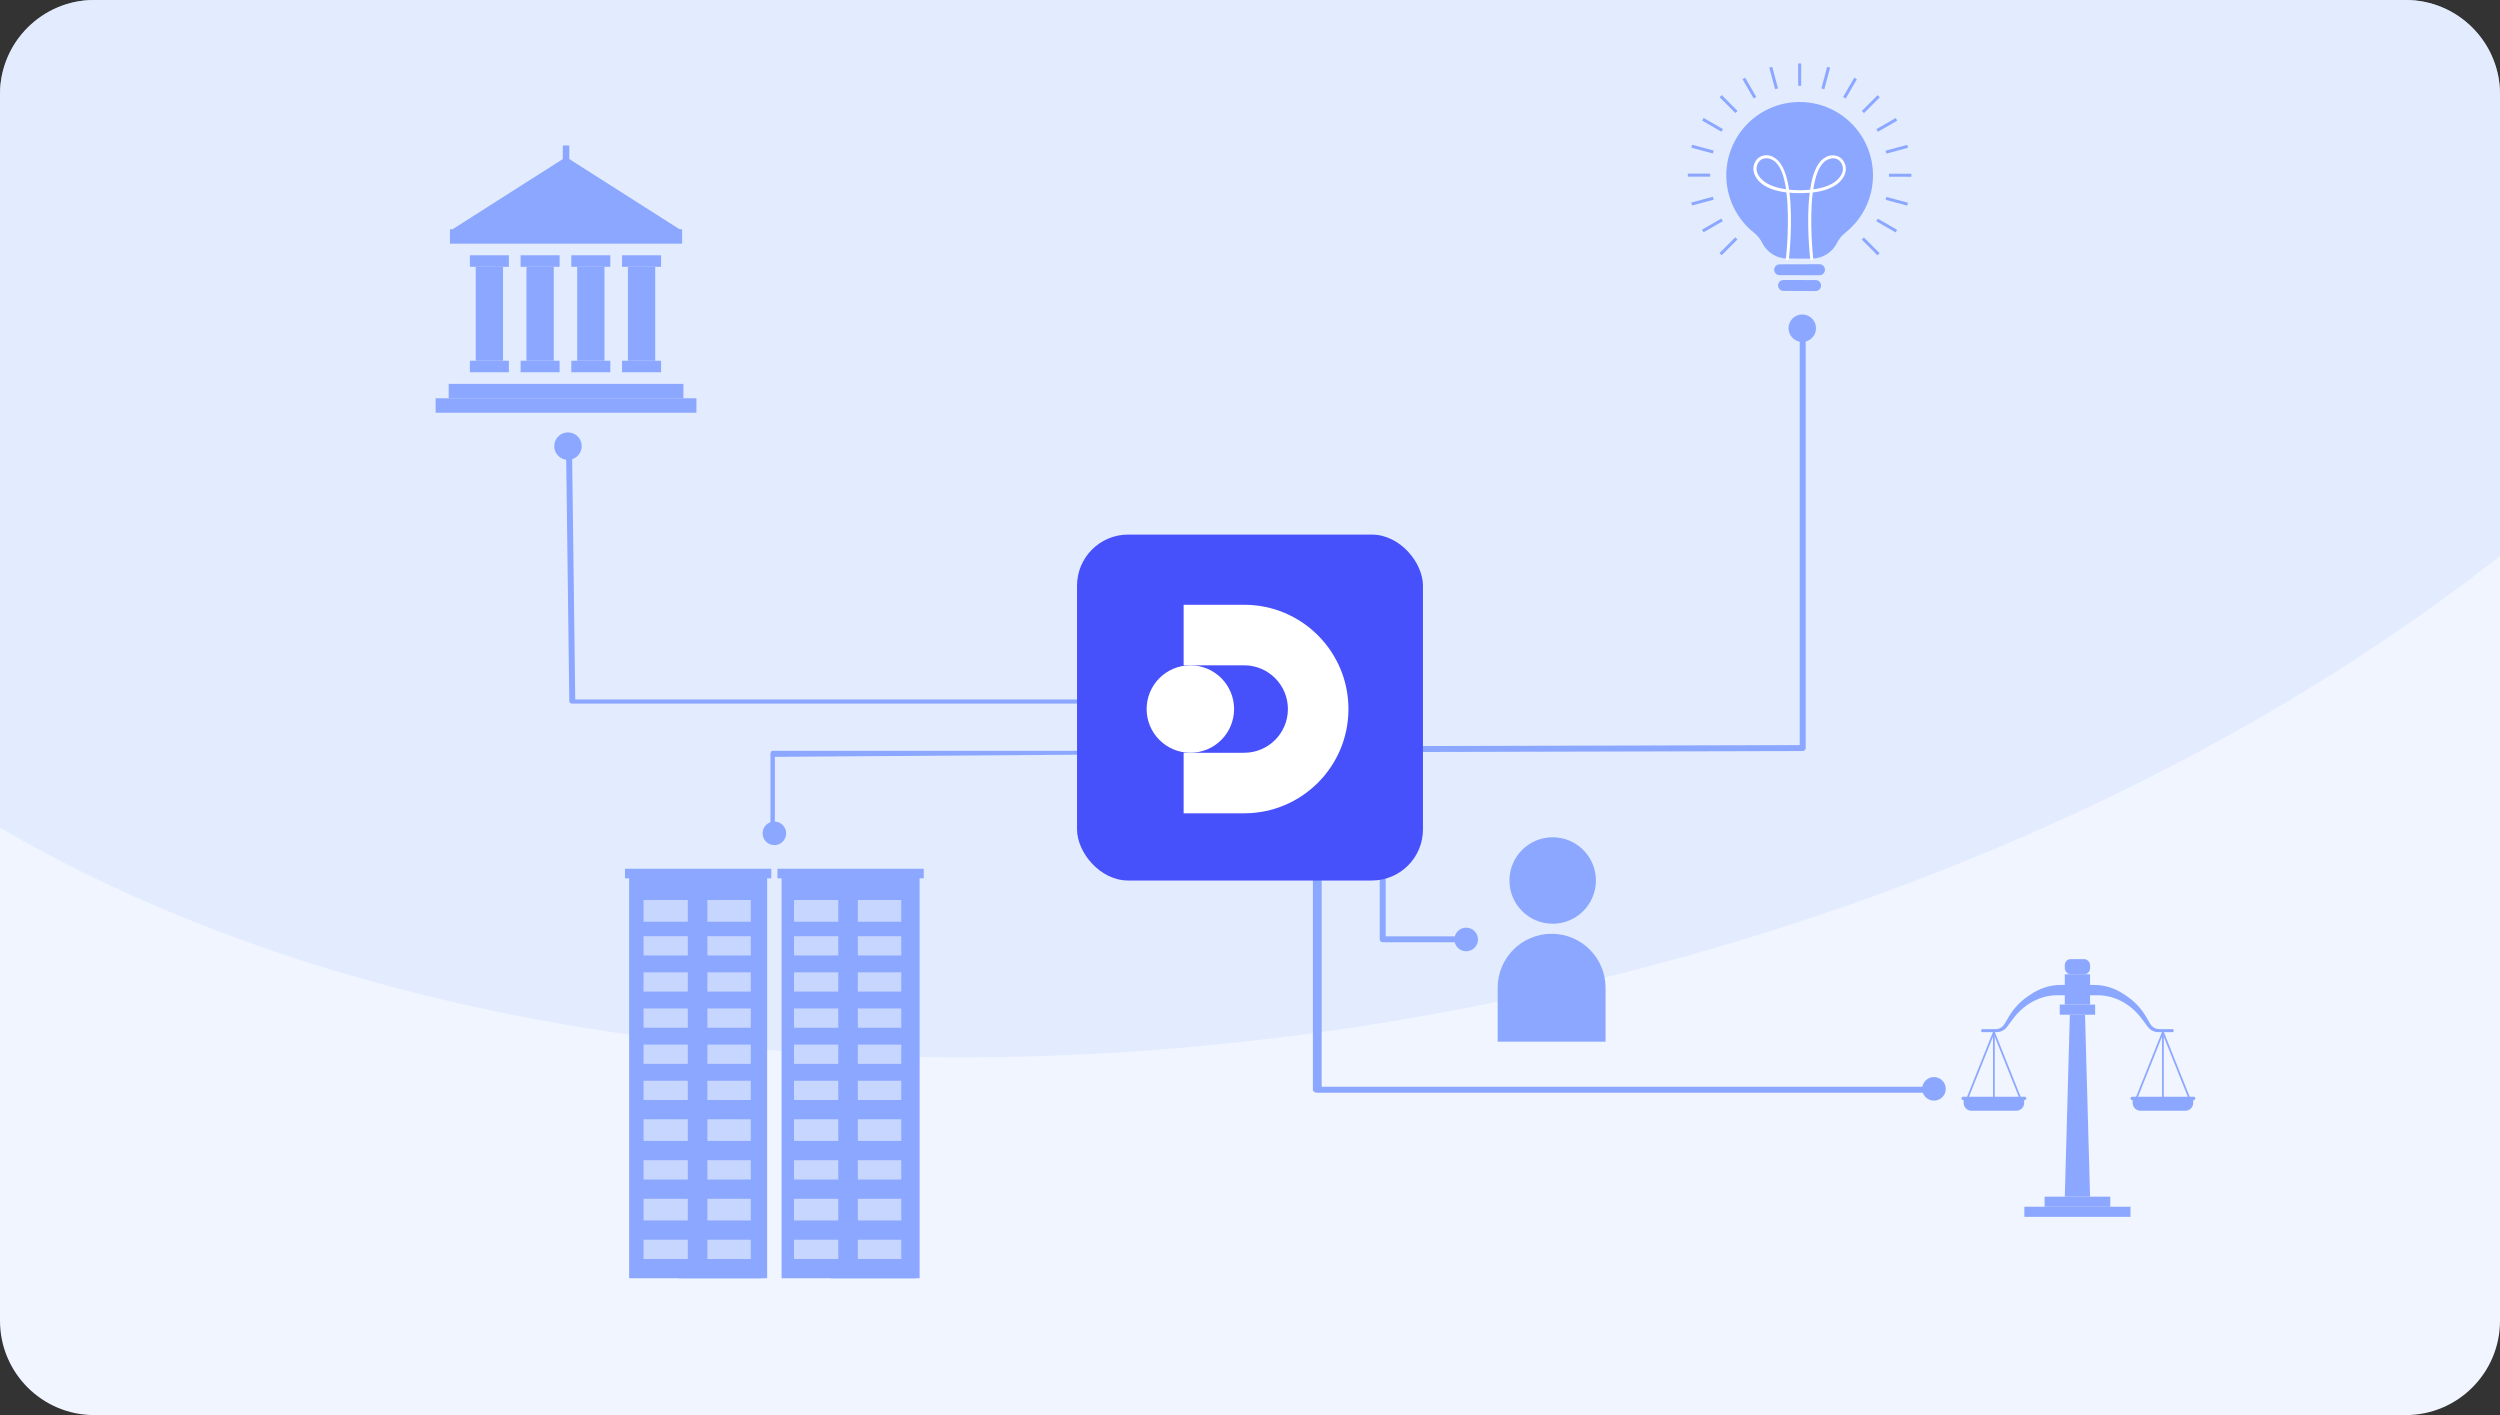 <svg width="636" height="360" viewBox="0 0 636 360" fill="none" xmlns="http://www.w3.org/2000/svg">
<rect x="0" y="0" width="636" height="360" fill="#333333" stroke="none"/>
<g clip-path="url(#clip0_6509_49105)">
<path d="M0 24C0 10.745 10.745 0 24 0H612C625.255 0 636 10.745 636 24V336C636 349.255 625.255 360 612 360H24C10.745 360 0 349.255 0 336V24Z" fill="#F0F5FF"/>
<path opacity="0.6" d="M376.661 255.714C616.834 207.971 786.957 45.638 756.642 -106.867C726.326 -259.371 507.052 -344.298 266.878 -296.555C26.705 -248.812 -143.419 -86.48 -113.103 66.025C-82.787 218.53 136.487 303.456 376.661 255.714Z" fill="#DBE6FF"/>
<path fill-rule="evenodd" clip-rule="evenodd" d="M491.998 278L335.115 278C334.498 278 333.998 277.658 333.998 277.236L333.998 202L336.232 202L336.232 276.473L491.998 276.473L491.998 278Z" fill="#8CA7FF"/>
<path fill-rule="evenodd" clip-rule="evenodd" d="M372.619 239.719L351.756 239.719C351.336 239.719 350.996 239.379 350.996 238.96L350.996 202.062L352.515 202.062L352.515 238.201L372.619 238.201L372.619 239.719Z" fill="#8CA7FF"/>
<path fill-rule="evenodd" clip-rule="evenodd" d="M196.002 212.999L196.002 191.772C196.002 191.345 196.255 190.999 196.566 190.999L274.502 190.999L274.502 191.999L197.131 192.544L197.131 212.999L196.002 212.999Z" fill="#8CA7FF"/>
<path fill-rule="evenodd" clip-rule="evenodd" d="M459.365 83.969L459.365 190.311C459.365 190.73 459.026 191.069 458.608 191.07L355.906 191.326L355.902 189.808L457.847 189.554L457.847 83.969L459.365 83.969Z" fill="#8CA7FF"/>
<path fill-rule="evenodd" clip-rule="evenodd" d="M291.994 178.999L145.589 178.999C145.172 178.999 144.833 178.765 144.83 178.475L143.994 113.008L145.512 112.999L146.341 177.942L291.994 177.942L291.994 178.999Z" fill="#8CA7FF"/>
<path d="M455 83.497C455 85.429 456.566 86.994 458.497 86.994C460.428 86.994 461.994 85.429 461.994 83.497C461.994 81.566 460.428 80 458.497 80C456.566 80 455 81.566 455 83.497Z" fill="#8CA7FF"/>
<path d="M369.992 239.001C369.992 240.658 371.336 242.002 372.993 242.002C374.651 242.002 375.994 240.658 375.994 239.001C375.994 237.343 374.651 236 372.993 236C371.336 236 369.992 237.343 369.992 239.001Z" fill="#8CA7FF"/>
<path d="M489.002 277C489.002 278.658 490.345 280.001 492.003 280.001C493.66 280.001 495.004 278.658 495.004 277C495.004 275.343 493.66 273.999 492.003 273.999C490.345 273.999 489.002 275.343 489.002 277Z" fill="#8CA7FF"/>
<path d="M332.152 208.612C332.152 210.544 333.718 212.109 335.649 212.109C337.581 212.109 339.146 210.544 339.146 208.612C339.146 206.681 337.581 205.115 335.649 205.115C333.718 205.115 332.152 206.681 332.152 208.612Z" fill="#8CA7FF"/>
<path d="M194 212C194 213.657 195.343 215 197 215C198.657 215 200 213.657 200 212C200 210.343 198.657 209 197 209C195.343 209 194 210.343 194 212Z" fill="#8CA7FF"/>
<path d="M140.996 113.497C140.996 115.429 142.562 116.994 144.493 116.994C146.424 116.994 147.99 115.429 147.99 113.497C147.99 111.566 146.424 110 144.493 110C142.562 110 140.996 111.566 140.996 113.497Z" fill="#8CA7FF"/>
<rect x="274" y="136" width="88" height="88" rx="13" fill="#4650FB"/>
<circle cx="302.827" cy="180.38" r="11.124" fill="white"/>
<path fill-rule="evenodd" clip-rule="evenodd" d="M301.115 153.854H316.518V169.256H301.115V153.854ZM327.642 180.38C327.642 174.237 322.662 169.256 316.518 169.256V153.854C331.168 153.854 343.044 165.73 343.044 180.38C343.044 195.03 331.168 206.906 316.518 206.906V191.504C322.662 191.504 327.642 186.524 327.642 180.38ZM316.517 191.505H301.115V206.907H316.517V191.505Z" fill="white"/>
<rect x="121.023" y="67.875" width="6.949" height="23.892" fill="#8CA7FF"/>
<rect x="133.93" y="67.875" width="6.949" height="23.892" fill="#8CA7FF"/>
<rect x="146.832" y="67.875" width="6.949" height="23.892" fill="#8CA7FF"/>
<rect x="159.736" y="67.875" width="6.949" height="23.892" fill="#8CA7FF"/>
<rect x="168.176" y="64.935" width="2.941" height="9.927" transform="rotate(90 168.176 64.935)" fill="#8CA7FF"/>
<rect x="155.27" y="64.935" width="2.941" height="9.927" transform="rotate(90 155.27 64.935)" fill="#8CA7FF"/>
<rect x="142.365" y="64.935" width="2.941" height="9.927" transform="rotate(90 142.365 64.935)" fill="#8CA7FF"/>
<rect x="129.463" y="64.935" width="2.941" height="9.927" transform="rotate(90 129.463 64.935)" fill="#8CA7FF"/>
<rect x="168.176" y="91.767" width="2.941" height="9.927" transform="rotate(90 168.176 91.767)" fill="#8CA7FF"/>
<rect x="155.27" y="91.767" width="2.941" height="9.927" transform="rotate(90 155.27 91.767)" fill="#8CA7FF"/>
<rect x="142.365" y="91.767" width="2.941" height="9.927" transform="rotate(90 142.365 91.767)" fill="#8CA7FF"/>
<rect x="129.463" y="91.767" width="2.941" height="9.927" transform="rotate(90 129.463 91.767)" fill="#8CA7FF"/>
<path d="M144 39.94L173.445 58.686H114.555L144 39.94Z" fill="#8CA7FF"/>
<rect x="114.467" y="58.318" width="59.066" height="3.676" fill="#8CA7FF"/>
<rect x="143.17" y="37" width="1.659" height="5.881" fill="#8CA7FF"/>
<rect x="114.146" y="97.648" width="59.707" height="3.676" fill="#8CA7FF"/>
<rect x="110.83" y="101.324" width="66.341" height="3.676" fill="#8CA7FF"/>
<path opacity="0.5" d="M163.716 228.968H162.668V234.484H163.716V228.968Z" fill="white"/>
<path opacity="0.5" d="M203.029 228.968H201.98V234.484H203.029V228.968Z" fill="white"/>
<path opacity="0.5" d="M163.716 238.161H162.668V243.065H163.716V238.161Z" fill="white"/>
<path opacity="0.5" d="M203.029 238.161H201.98V243.065H203.029V238.161Z" fill="white"/>
<path opacity="0.5" d="M163.716 247.355H162.668V252.258H163.716V247.355Z" fill="white"/>
<path opacity="0.5" d="M203.029 247.355H201.98V252.258H203.029V247.355Z" fill="white"/>
<path opacity="0.5" d="M163.716 256.548H162.668V261.452H163.716V256.548Z" fill="white"/>
<path opacity="0.5" d="M203.029 256.548H201.98V261.452H203.029V256.548Z" fill="white"/>
<path opacity="0.5" d="M163.716 265.742H162.668V270.645H163.716V265.742Z" fill="white"/>
<path opacity="0.5" d="M203.029 265.742H201.98V270.645H203.029V265.742Z" fill="white"/>
<path opacity="0.5" d="M163.716 274.936H162.668V279.839H163.716V274.936Z" fill="white"/>
<path opacity="0.5" d="M203.029 274.936H201.98V279.839H203.029V274.936Z" fill="white"/>
<path opacity="0.5" d="M163.716 284.742H162.668V290.258H163.716V284.742Z" fill="white"/>
<path opacity="0.5" d="M203.029 284.742H201.98V290.258H203.029V284.742Z" fill="white"/>
<path opacity="0.5" d="M163.716 295.161H162.668V300.065H163.716V295.161Z" fill="white"/>
<path opacity="0.5" d="M203.029 295.161H201.98V300.065H203.029V295.161Z" fill="white"/>
<path opacity="0.5" d="M163.716 304.968H162.668V310.484H163.716V304.968Z" fill="white"/>
<path opacity="0.5" d="M203.029 304.968H201.98V310.484H203.029V304.968Z" fill="white"/>
<path opacity="0.5" d="M163.716 315.387H162.668V320.29H163.716V315.387Z" fill="white"/>
<path opacity="0.5" d="M203.029 315.387H201.98V320.29H203.029V315.387Z" fill="white"/>
<path d="M195.165 222.226H172.627V325.194H195.165V222.226Z" fill="#8CA7FF"/>
<path d="M233.95 222.226H211.412V325.194H233.95V222.226Z" fill="#8CA7FF"/>
<path d="M193.594 222.226H160.049V325.194H193.594V222.226Z" fill="#8CA7FF"/>
<path d="M232.903 222.226H198.834V325.194H232.903V222.226Z" fill="#8CA7FF"/>
<path d="M190.971 228.968H162.668V234.484H190.971V228.968Z" fill="#8CA7FF"/>
<path d="M229.76 228.968H201.98V234.484H229.76V228.968Z" fill="#8CA7FF"/>
<path d="M190.971 238.161H162.668V243.065H190.971V238.161Z" fill="#8CA7FF"/>
<path d="M229.76 238.161H201.98V243.065H229.76V238.161Z" fill="#8CA7FF"/>
<path d="M190.971 247.355H162.668V252.258H190.971V247.355Z" fill="#8CA7FF"/>
<path d="M229.76 247.355H201.98V252.258H229.76V247.355Z" fill="#8CA7FF"/>
<path d="M190.971 256.548H162.668V261.452H190.971V256.548Z" fill="#8CA7FF"/>
<path d="M229.76 256.548H201.98V261.452H229.76V256.548Z" fill="#8CA7FF"/>
<path d="M190.971 265.742H162.668V270.645H190.971V265.742Z" fill="#8CA7FF"/>
<path d="M229.76 265.742H201.98V270.645H229.76V265.742Z" fill="#8CA7FF"/>
<path d="M190.971 274.936H162.668V279.839H190.971V274.936Z" fill="#8CA7FF"/>
<path d="M229.76 274.936H201.98V279.839H229.76V274.936Z" fill="#8CA7FF"/>
<path d="M190.971 284.742H162.668V290.258H190.971V284.742Z" fill="#8CA7FF"/>
<path d="M229.76 284.742H201.98V290.258H229.76V284.742Z" fill="#8CA7FF"/>
<path d="M190.971 295.161H162.668V300.065H190.971V295.161Z" fill="#8CA7FF"/>
<path d="M229.76 295.161H201.98V300.065H229.76V295.161Z" fill="#8CA7FF"/>
<path d="M190.971 304.968H162.668V310.484H190.971V304.968Z" fill="#8CA7FF"/>
<path d="M229.76 304.968H201.98V310.484H229.76V304.968Z" fill="#8CA7FF"/>
<path d="M190.971 315.387H162.668V320.29H190.971V315.387Z" fill="#8CA7FF"/>
<path d="M229.76 315.387H201.98V320.29H229.76V315.387Z" fill="#8CA7FF"/>
<path d="M190.999 256.549H179.957V261.452H190.999V256.549Z" fill="#C7D6FF"/>
<path d="M174.977 228.967H163.719V234.483H174.977V228.967Z" fill="#C7D6FF"/>
<path d="M190.999 228.967H179.957V234.483H190.999V228.967Z" fill="#C7D6FF"/>
<path d="M174.977 238.162H163.719V243.065H174.977V238.162Z" fill="#C7D6FF"/>
<path d="M190.999 238.162H179.957V243.065H190.999V238.162Z" fill="#C7D6FF"/>
<path d="M174.977 247.355H163.719V252.259H174.977V247.355Z" fill="#C7D6FF"/>
<path d="M190.999 247.355H179.957V252.259H190.999V247.355Z" fill="#C7D6FF"/>
<path d="M174.977 256.549H163.719V261.452H174.977V256.549Z" fill="#C7D6FF"/>
<path d="M174.977 265.742H163.719V270.645H174.977V265.742Z" fill="#C7D6FF"/>
<path d="M190.999 265.742H179.957V270.645H190.999V265.742Z" fill="#C7D6FF"/>
<path d="M174.977 274.936H163.719V279.839H174.977V274.936Z" fill="#C7D6FF"/>
<path d="M190.999 274.936H179.957V279.839H190.999V274.936Z" fill="#C7D6FF"/>
<path d="M174.977 284.742H163.719V290.258H174.977V284.742Z" fill="#C7D6FF"/>
<path d="M190.999 284.742H179.957V290.258H190.999V284.742Z" fill="#C7D6FF"/>
<path d="M174.977 295.162H163.719V300.065H174.977V295.162Z" fill="#C7D6FF"/>
<path d="M190.999 295.162H179.957V300.065H190.999V295.162Z" fill="#C7D6FF"/>
<path d="M174.977 304.967H163.719V310.483H174.977V304.967Z" fill="#C7D6FF"/>
<path d="M190.999 304.967H179.957V310.483H190.999V304.967Z" fill="#C7D6FF"/>
<path d="M174.977 315.387H163.719V320.29H174.977V315.387Z" fill="#C7D6FF"/>
<path d="M190.999 315.387H179.957V320.29H190.999V315.387Z" fill="#C7D6FF"/>
<path d="M229.28 256.549H218.238V261.452H229.28V256.549Z" fill="#C7D6FF"/>
<path d="M213.259 228.967H202V234.483H213.259V228.967Z" fill="#C7D6FF"/>
<path d="M229.28 228.967H218.238V234.483H229.28V228.967Z" fill="#C7D6FF"/>
<path d="M213.259 238.162H202V243.065H213.259V238.162Z" fill="#C7D6FF"/>
<path d="M229.28 238.162H218.238V243.065H229.28V238.162Z" fill="#C7D6FF"/>
<path d="M213.259 247.355H202V252.259H213.259V247.355Z" fill="#C7D6FF"/>
<path d="M229.28 247.355H218.238V252.259H229.28V247.355Z" fill="#C7D6FF"/>
<path d="M213.259 256.549H202V261.452H213.259V256.549Z" fill="#C7D6FF"/>
<path d="M213.259 265.742H202V270.645H213.259V265.742Z" fill="#C7D6FF"/>
<path d="M229.28 265.742H218.238V270.645H229.28V265.742Z" fill="#C7D6FF"/>
<path d="M213.259 274.936H202V279.839H213.259V274.936Z" fill="#C7D6FF"/>
<path d="M229.28 274.936H218.238V279.839H229.28V274.936Z" fill="#C7D6FF"/>
<path d="M213.259 284.742H202V290.258H213.259V284.742Z" fill="#C7D6FF"/>
<path d="M229.28 284.742H218.238V290.258H229.28V284.742Z" fill="#C7D6FF"/>
<path d="M213.259 295.162H202V300.065H213.259V295.162Z" fill="#C7D6FF"/>
<path d="M229.28 295.162H218.238V300.065H229.28V295.162Z" fill="#C7D6FF"/>
<path d="M213.259 304.967H202V310.483H213.259V304.967Z" fill="#C7D6FF"/>
<path d="M229.28 304.967H218.238V310.483H229.28V304.967Z" fill="#C7D6FF"/>
<path d="M213.259 315.387H202V320.29H213.259V315.387Z" fill="#C7D6FF"/>
<path d="M229.28 315.387H218.238V320.29H229.28V315.387Z" fill="#C7D6FF"/>
<path d="M196.214 221H159V223.452H196.214V221Z" fill="#8CA7FF"/>
<path d="M234.999 221H197.785V223.452H234.999V221Z" fill="#8CA7FF"/>
<path d="M381.008 251.276C381.008 243.697 387.152 237.553 394.731 237.553C402.31 237.553 408.455 243.697 408.455 251.276V264.999H381.008V251.276Z" fill="#8CA7FF"/>
<circle cx="395" cy="224" r="11" fill="#8CA7FF"/>
<path d="M527 250.572H532.789C535.432 250.576 538.026 251.387 540.296 252.919L541.155 253.496C543.127 254.827 544.805 256.649 546.062 258.824L546.972 260.392C547.217 260.823 547.553 261.177 547.95 261.424C548.347 261.67 548.791 261.801 549.244 261.804H552.66C552.75 261.804 552.836 261.844 552.9 261.916C552.964 261.988 553 262.085 553 262.187C553 262.289 552.964 262.387 552.9 262.459C552.837 262.532 552.75 262.572 552.66 262.572H549.009C548.499 262.57 547.995 262.441 547.534 262.195C547.072 261.948 546.664 261.59 546.338 261.146L544.888 259.196C543.539 257.377 541.867 255.899 539.981 254.858C537.986 253.761 535.798 253.19 533.58 253.188H527.258L527 250.572Z" fill="#8CA7FF"/>
<path d="M530 250.572H524.211C521.568 250.576 518.974 251.387 516.704 252.919L515.845 253.496C513.873 254.827 512.195 256.649 510.938 258.824L510.028 260.392C509.783 260.823 509.447 261.177 509.05 261.424C508.653 261.67 508.209 261.801 507.756 261.804H504.34C504.25 261.804 504.164 261.844 504.1 261.916C504.036 261.988 504 262.085 504 262.187C504 262.289 504.036 262.387 504.1 262.459C504.163 262.532 504.25 262.572 504.34 262.572H507.991C508.501 262.57 509.005 262.441 509.466 262.195C509.928 261.948 510.336 261.59 510.662 261.146L512.112 259.196C513.461 257.377 515.133 255.899 517.019 254.858C519.014 253.761 521.202 253.19 523.42 253.188H529.742L530 250.572Z" fill="#8CA7FF"/>
<path d="M550.242 262.572L543.234 280.1H557.25L550.242 262.572Z" stroke="#8CA7FF" stroke-width="0.45" stroke-linecap="round" stroke-linejoin="round"/>
<path d="M550.242 262.572V280.339" stroke="#8CA7FF" stroke-width="0.45" stroke-linecap="round" stroke-linejoin="round"/>
<path d="M542.547 279.758V280.586C542.547 280.847 542.598 281.105 542.698 281.346C542.798 281.587 542.945 281.806 543.129 281.991C543.314 282.175 543.533 282.322 543.774 282.422C544.016 282.521 544.274 282.573 544.535 282.572H555.962C556.489 282.572 556.994 282.363 557.367 281.99C557.739 281.618 557.949 281.113 557.949 280.586V279.758H542.547Z" fill="#8CA7FF"/>
<path d="M558.066 279.01H542.425C542.312 279.01 542.204 279.054 542.124 279.134C542.045 279.214 542 279.322 542 279.434C542 279.547 542.045 279.655 542.124 279.735C542.204 279.815 542.312 279.86 542.425 279.861H558.066C558.122 279.861 558.177 279.849 558.229 279.828C558.281 279.807 558.328 279.775 558.367 279.736C558.407 279.696 558.438 279.649 558.46 279.597C558.481 279.546 558.492 279.49 558.492 279.434C558.492 279.378 558.481 279.323 558.459 279.271C558.438 279.22 558.407 279.173 558.367 279.134C558.327 279.094 558.28 279.063 558.229 279.042C558.177 279.02 558.122 279.01 558.066 279.01Z" fill="#8CA7FF"/>
<path d="M507.242 262.572L500.234 280.1H514.25L507.242 262.572Z" stroke="#8CA7FF" stroke-width="0.45" stroke-linecap="round" stroke-linejoin="round"/>
<path d="M507.242 262.572V280.339" stroke="#8CA7FF" stroke-width="0.45" stroke-linecap="round" stroke-linejoin="round"/>
<path d="M499.547 279.758V280.586C499.547 280.847 499.598 281.105 499.698 281.346C499.798 281.587 499.945 281.806 500.129 281.991C500.314 282.175 500.533 282.322 500.774 282.422C501.016 282.521 501.274 282.573 501.535 282.572H512.962C513.489 282.572 513.994 282.363 514.367 281.99C514.739 281.618 514.949 281.113 514.949 280.586V279.758H499.547Z" fill="#8CA7FF"/>
<path d="M515.066 279.01H499.425C499.312 279.01 499.204 279.054 499.124 279.134C499.045 279.214 499 279.322 499 279.434C499 279.547 499.045 279.655 499.124 279.735C499.204 279.815 499.312 279.86 499.425 279.861H515.066C515.122 279.861 515.177 279.849 515.229 279.828C515.281 279.807 515.328 279.775 515.367 279.736C515.407 279.696 515.438 279.649 515.46 279.597C515.481 279.546 515.492 279.49 515.492 279.434C515.492 279.378 515.481 279.323 515.459 279.271C515.438 279.22 515.407 279.173 515.367 279.134C515.327 279.094 515.28 279.063 515.229 279.042C515.177 279.02 515.122 279.01 515.066 279.01Z" fill="#8CA7FF"/>
<path d="M526.571 258.143H530.428L531.714 304.429H525.285L526.571 258.143Z" fill="#8CA7FF"/>
<rect x="520.143" y="304.428" width="16.714" height="2.571" fill="#8CA7FF"/>
<rect x="524" y="255.572" width="9" height="2.571" fill="#8CA7FF"/>
<rect x="525.285" y="251.714" width="6.429" height="3.857" fill="#8CA7FF"/>
<rect x="525.285" y="247.857" width="6.429" height="3.857" fill="#8CA7FF"/>
<rect x="525.285" y="244" width="6.429" height="3.857" rx="1.5" fill="#8CA7FF"/>
<rect x="515" y="307" width="27" height="2.571" fill="#8CA7FF"/>
<path d="M476.491 44.623C476.495 41.465 475.696 38.358 474.171 35.593C472.646 32.827 470.444 30.494 467.771 28.812C465.098 27.13 462.042 26.153 458.889 25.974C455.736 25.795 452.589 26.419 449.742 27.787C446.896 29.156 444.444 31.225 442.615 33.8C440.786 36.374 439.641 39.371 439.287 42.509C438.932 45.647 439.38 48.824 440.588 51.742C441.796 54.66 443.725 57.223 446.195 59.192C447.067 59.879 447.778 60.749 448.276 61.741C448.865 62.951 449.782 63.971 450.923 64.685C452.064 65.399 453.383 65.778 454.729 65.778L460.901 65.781C462.247 65.784 463.567 65.407 464.71 64.694C465.853 63.981 466.771 62.961 467.362 61.751C467.854 60.768 468.559 59.907 469.424 59.23C471.628 57.486 473.408 55.266 474.632 52.736C475.855 50.207 476.491 47.433 476.491 44.623Z" fill="#8CA7FF"/>
<path d="M462.871 70.023L452.74 70.015C452.372 70.014 452.02 69.868 451.76 69.608C451.5 69.348 451.353 68.997 451.351 68.629C451.354 68.261 451.502 67.909 451.763 67.65C452.024 67.39 452.376 67.244 452.744 67.242L462.883 67.212C463.251 67.216 463.603 67.364 463.862 67.624C464.122 67.885 464.268 68.237 464.27 68.605C464.273 68.791 464.238 68.975 464.169 69.146C464.099 69.318 463.997 69.475 463.866 69.606C463.736 69.738 463.581 69.843 463.41 69.914C463.239 69.986 463.056 70.023 462.871 70.023Z" fill="#8CA7FF"/>
<path d="M461.884 74.047L453.727 74.012C453.358 74.011 453.006 73.863 452.746 73.602C452.485 73.341 452.339 72.987 452.34 72.619C452.341 72.252 452.487 71.901 452.746 71.642C453.006 71.383 453.357 71.238 453.724 71.238L461.888 71.242C462.255 71.243 462.607 71.389 462.867 71.649C463.128 71.909 463.275 72.26 463.277 72.628C463.28 72.813 463.247 72.997 463.178 73.169C463.11 73.341 463.008 73.497 462.878 73.629C462.749 73.762 462.594 73.867 462.423 73.938C462.253 74.01 462.07 74.047 461.884 74.047Z" fill="#8CA7FF"/>
<path d="M460.893 66.168C460.8 66.167 460.709 66.132 460.639 66.07C460.57 66.007 460.525 65.921 460.513 65.828C460.442 65.253 459.47 56.311 460.39 49.032C458.678 49.174 456.957 49.172 455.246 49.028C456.154 56.328 455.172 65.246 455.108 65.825C455.095 65.926 455.044 66.018 454.964 66.082C454.885 66.145 454.783 66.175 454.682 66.164C454.631 66.159 454.582 66.144 454.538 66.119C454.493 66.095 454.454 66.062 454.422 66.022C454.391 65.983 454.368 65.937 454.354 65.888C454.34 65.84 454.337 65.788 454.343 65.738C454.371 65.602 455.387 56.257 454.463 48.953C448.381 48.209 446.736 45.498 446.303 44.231C446.032 43.526 445.988 42.754 446.176 42.022C446.364 41.291 446.775 40.636 447.352 40.149C447.971 39.706 448.715 39.475 449.476 39.49C450.236 39.504 450.971 39.764 451.572 40.231C453.534 41.482 454.617 44.614 455.135 48.262C455.951 48.341 456.844 48.383 457.812 48.389C458.793 48.386 459.686 48.349 460.492 48.271C461.035 44.614 462.1 41.491 464.066 40.237C464.671 39.776 465.409 39.522 466.169 39.512C466.93 39.503 467.674 39.739 468.29 40.186C468.866 40.674 469.277 41.328 469.466 42.06C469.655 42.791 469.611 43.563 469.342 44.268C468.898 45.536 467.247 48.245 461.169 48.972C460.243 56.281 461.266 65.589 461.277 65.765C461.286 65.867 461.256 65.968 461.192 66.047C461.129 66.127 461.037 66.179 460.936 66.192L460.893 66.168ZM466.367 40.271C465.702 40.293 465.056 40.502 464.504 40.873C462.783 41.972 461.811 44.798 461.305 48.163C466.992 47.418 468.309 44.869 468.64 43.997C468.856 43.444 468.896 42.838 468.753 42.262C468.61 41.686 468.292 41.169 467.842 40.781C467.424 40.446 466.903 40.266 466.367 40.271ZM449.328 40.265C448.797 40.254 448.279 40.426 447.86 40.752C447.408 41.138 447.088 41.654 446.943 42.231C446.799 42.807 446.837 43.414 447.053 43.967C447.358 44.821 448.717 47.386 454.377 48.145C453.88 44.778 452.914 41.955 451.191 40.847C450.633 40.473 449.977 40.269 449.305 40.26L449.328 40.265Z" fill="white"/>
<path d="M464.835 17.01L463.357 22.495L464.105 22.697L465.582 17.211L464.835 17.01Z" fill="#8CA7FF"/>
<path d="M471.729 19.763L468.881 24.679L469.551 25.067L472.398 20.151L471.729 19.763Z" fill="#8CA7FF"/>
<path d="M477.672 24.214L473.654 28.23L474.201 28.777L478.22 24.761L477.672 24.214Z" fill="#8CA7FF"/>
<path d="M441.461 60.366L437.443 64.382L437.991 64.93L442.009 60.913L441.461 60.366Z" fill="#8CA7FF"/>
<path d="M482.263 30.022L477.342 32.861L477.729 33.531L482.65 30.693L482.263 30.022Z" fill="#8CA7FF"/>
<path d="M437.911 55.593L432.99 58.431L433.377 59.101L438.298 56.263L437.911 55.593Z" fill="#8CA7FF"/>
<path d="M485.196 36.852L479.701 38.325L479.902 39.073L485.396 37.599L485.196 36.852Z" fill="#8CA7FF"/>
<path d="M435.751 50.055L430.256 51.529L430.456 52.276L435.951 50.802L435.751 50.055Z" fill="#8CA7FF"/>
<path d="M486.257 44.196L480.568 44.193L480.568 44.967L486.257 44.97L486.257 44.196Z" fill="#8CA7FF"/>
<path d="M435.078 44.167L429.389 44.163L429.388 44.937L435.077 44.941L435.078 44.167Z" fill="#8CA7FF"/>
<path d="M479.894 50.094L479.693 50.841L485.187 52.317L485.388 51.57L479.894 50.094Z" fill="#8CA7FF"/>
<path d="M430.472 36.822L430.271 37.57L435.766 39.046L435.966 38.298L430.472 36.822Z" fill="#8CA7FF"/>
<path d="M477.714 55.618L477.326 56.288L482.243 59.134L482.631 58.464L477.714 55.618Z" fill="#8CA7FF"/>
<path d="M433.409 30.007L433.021 30.677L437.938 33.523L438.326 32.853L433.409 30.007Z" fill="#8CA7FF"/>
<path d="M474.171 60.396L473.623 60.943L477.634 64.965L478.183 64.419L474.171 60.396Z" fill="#8CA7FF"/>
<path d="M438.023 24.195L437.475 24.741L441.486 28.764L442.034 28.218L438.023 24.195Z" fill="#8CA7FF"/>
<path d="M443.957 19.743L443.287 20.13L446.127 25.05L446.798 24.663L443.957 19.743Z" fill="#8CA7FF"/>
<path d="M450.855 16.998L450.107 17.198L451.578 22.686L452.325 22.485L450.855 16.998Z" fill="#8CA7FF"/>
<path d="M458.225 16.146L457.451 16.146L457.448 21.834L458.222 21.835L458.225 16.146Z" fill="#8CA7FF"/>
</g>
<defs>
<clipPath id="clip0_6509_49105">
<path d="M0 24C0 10.745 10.745 0 24 0H612C625.255 0 636 10.745 636 24V336C636 349.255 625.255 360 612 360H24C10.745 360 0 349.255 0 336V24Z" fill="white"/>
</clipPath>
</defs>
</svg>
